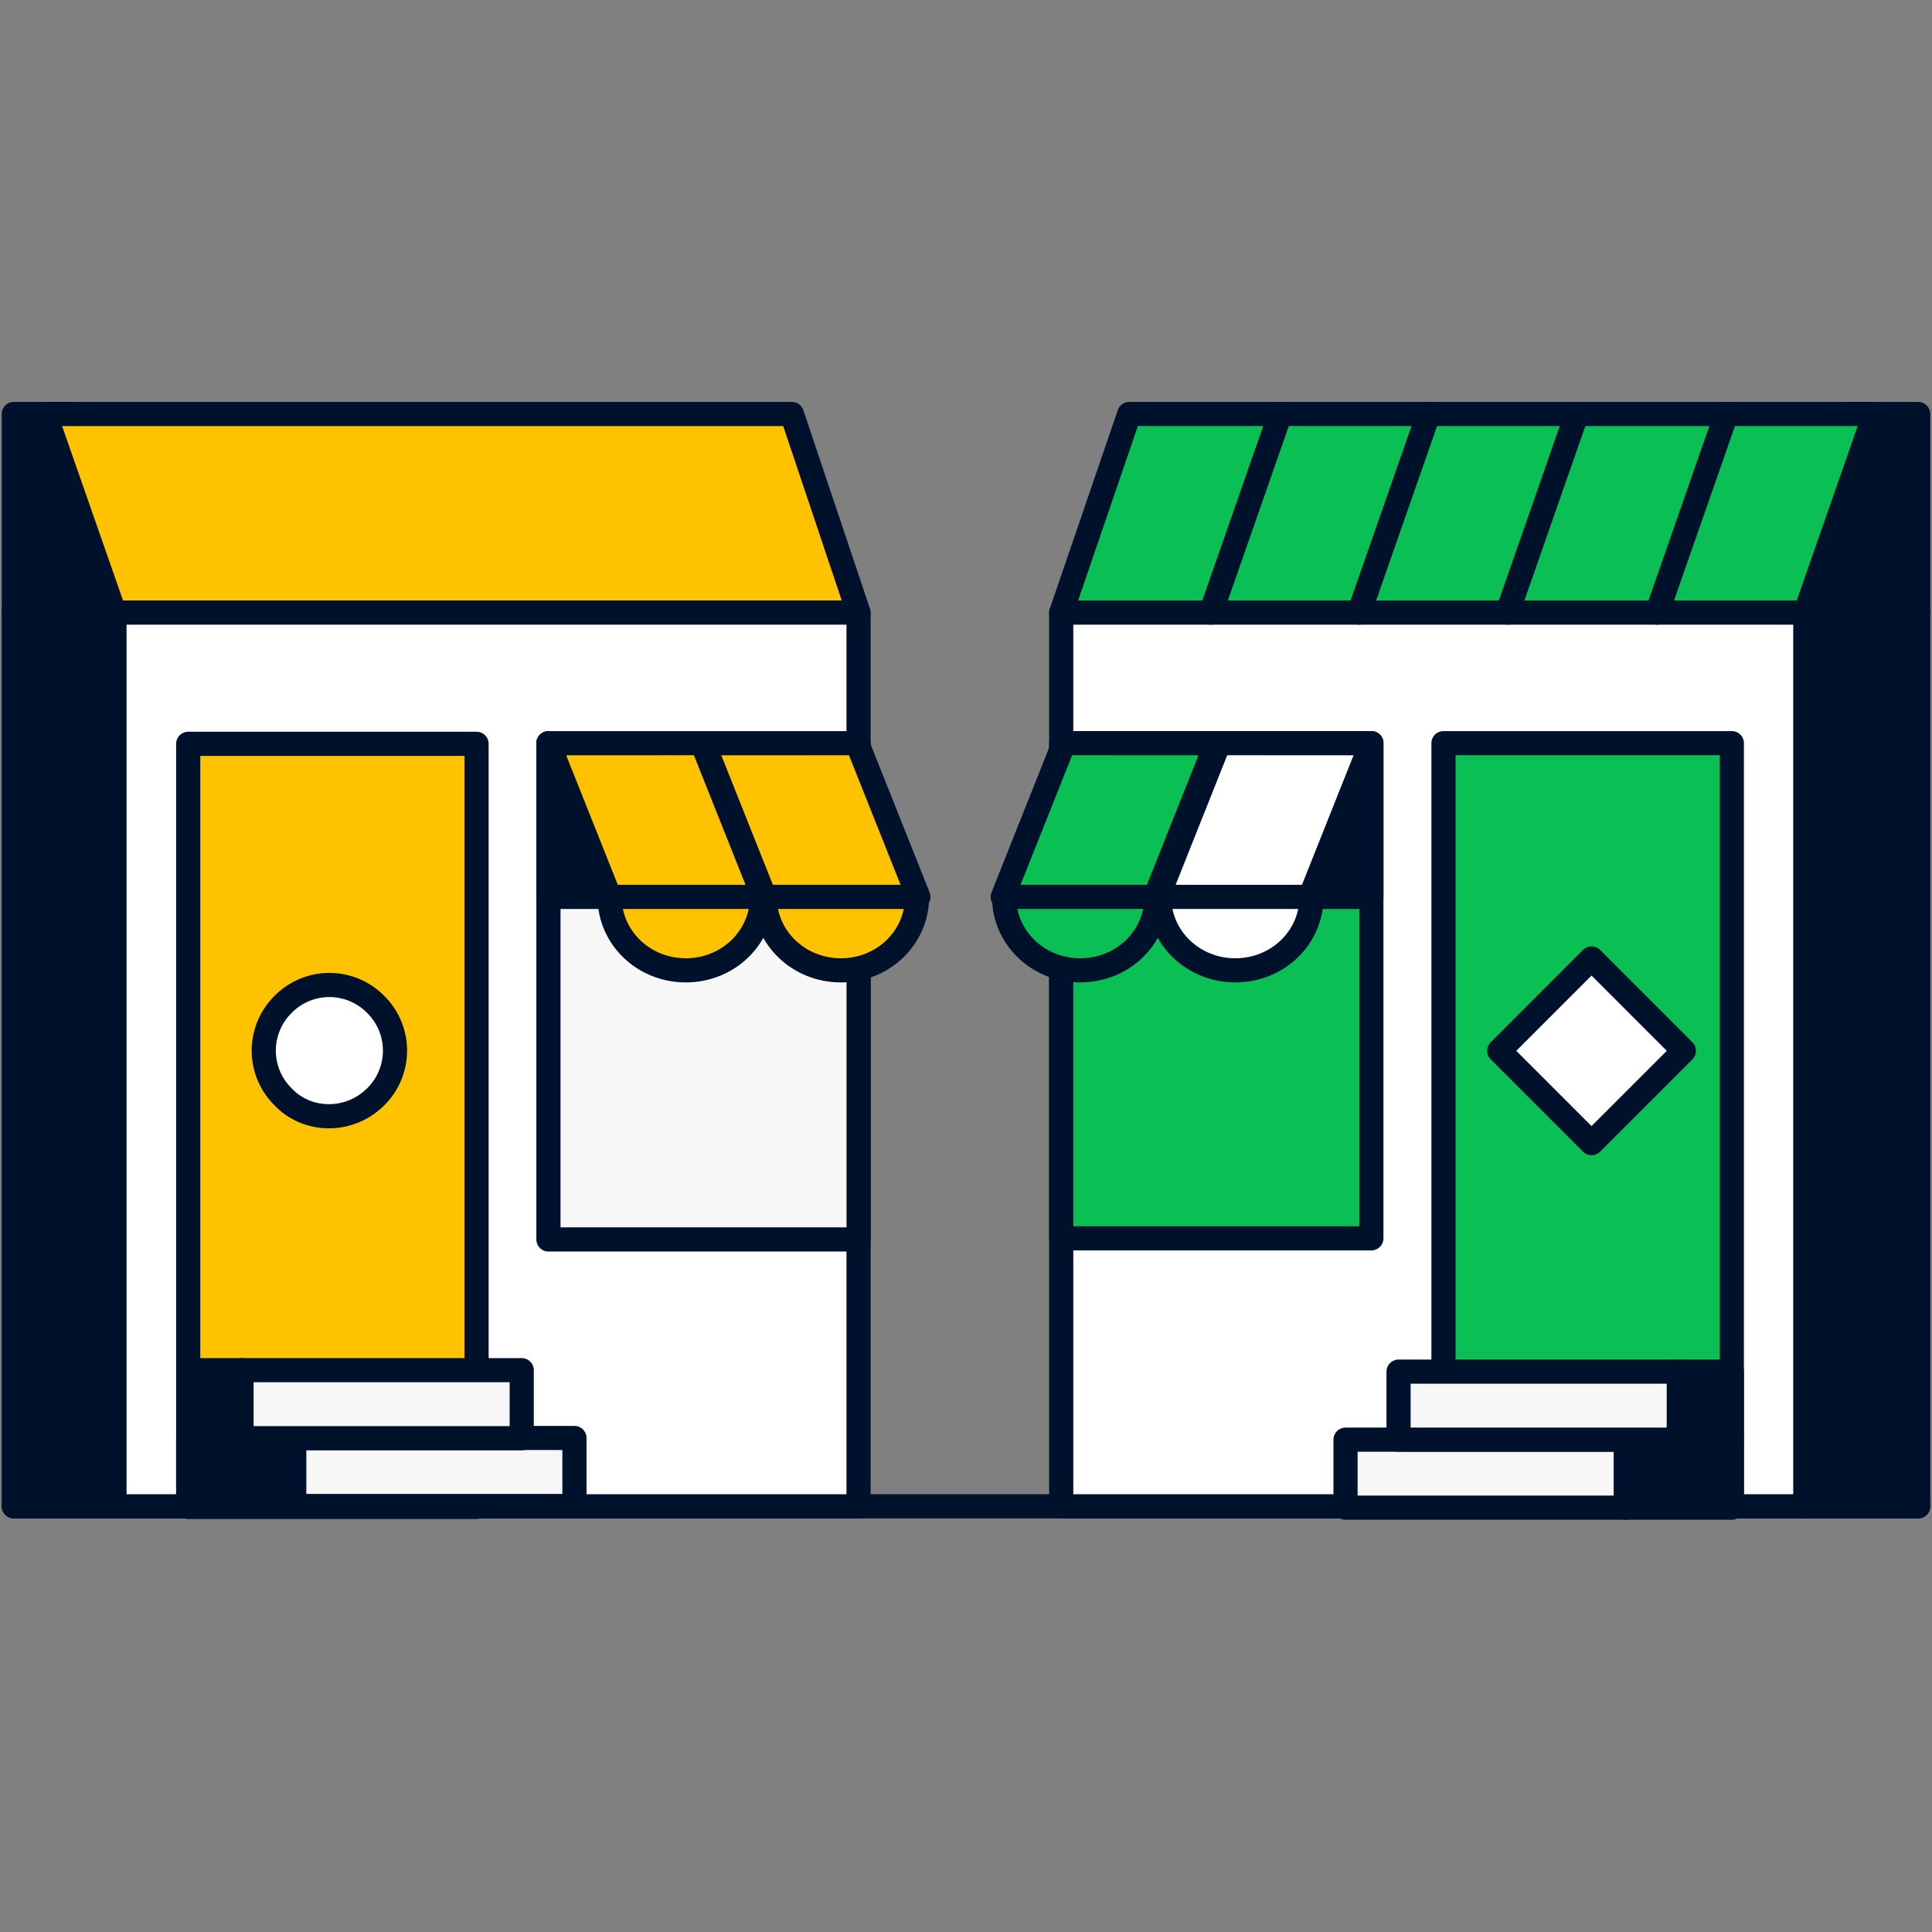 <svg xmlns="http://www.w3.org/2000/svg" fill="none" viewBox="0 0 120 120"><rect x="0" y="0" width="120" height="120" fill="#808080" stroke="none"/><path stroke="#00112C" stroke-linecap="round" stroke-linejoin="round" stroke-miterlimit="10" stroke-width="1.5" d="M.857 93.56h118.286"/><path fill="#00112C" stroke="#00112C" stroke-linecap="round" stroke-linejoin="round" stroke-miterlimit="10" stroke-width="1.5" d="m110.271 38.05 4.309-12.336h4.563V38.05z"/><path fill="#0ABF53" stroke="#00112C" stroke-linecap="round" stroke-linejoin="round" stroke-miterlimit="10" stroke-width="1.5" d="M65.915 38.05h46.215l4.309-12.336h-46.3z"/><path fill="#00112C" stroke="#00112C" stroke-linecap="round" stroke-linejoin="round" stroke-miterlimit="10" stroke-width="1.5" d="M112.13 38.05v55.51h7.013V38.05z"/><path fill="#fff" stroke="#00112C" stroke-linecap="round" stroke-linejoin="round" stroke-miterlimit="10" stroke-width="1.5" d="M65.914 38.05v55.51h46.216V38.05z"/><path fill="#0ABF53" stroke="#00112C" stroke-linecap="round" stroke-linejoin="round" stroke-miterlimit="10" stroke-width="1.5" d="M85.178 46.16H65.915v30.755h19.263zM107.568 46.16H89.657v47.4h17.911z"/><path fill="#00112C" stroke="#00112C" stroke-linecap="round" stroke-linejoin="round" stroke-miterlimit="10" stroke-width="1.5" d="M107.567 89.42h-6.59v4.224h6.59z"/><path fill="#F7F7F8" stroke="#00112C" stroke-linecap="round" stroke-linejoin="round" stroke-miterlimit="10" stroke-width="1.5" d="M100.978 89.42H83.573v4.224h17.405z"/><path fill="#00112C" stroke="#00112C" stroke-linecap="round" stroke-linejoin="round" stroke-miterlimit="10" stroke-width="1.5" d="M107.567 85.195h-3.295v4.225h3.295z"/><path fill="#F7F7F8" stroke="#00112C" stroke-linecap="round" stroke-linejoin="round" stroke-miterlimit="10" stroke-width="1.5" d="M104.272 85.195H86.867v4.225h17.405z"/><path stroke="#00112C" stroke-linecap="round" stroke-linejoin="round" stroke-miterlimit="10" stroke-width="1.5" d="m75.208 38.05 4.309-12.336M84.418 38.05l4.309-12.336M93.627 38.05l4.309-12.336M102.921 38.05l4.308-12.336"/><path fill="#00112C" stroke="#00112C" stroke-linecap="round" stroke-linejoin="round" stroke-miterlimit="10" stroke-width="1.5" d="M80.278 55.708h4.9v-9.547z"/><path fill="#fff" stroke="#00112C" stroke-linecap="round" stroke-linejoin="round" stroke-miterlimit="10" stroke-width="1.5" d="m75.716 46.16-3.802 9.548h9.462l3.802-9.547zM76.73 60.27c2.618 0 4.73-2.027 4.73-4.562h-9.462c0 2.535 2.112 4.563 4.731 4.563"/><path fill="#0ABF53" stroke="#00112C" stroke-linecap="round" stroke-linejoin="round" stroke-miterlimit="10" stroke-width="1.5" d="m66.083 46.16-3.802 9.548h9.463l3.802-9.547zM67.097 60.27c2.619 0 4.731-2.027 4.731-4.562h-9.463c0 2.535 2.113 4.563 4.732 4.563"/><path fill="#fff" stroke="#00112C" stroke-linecap="round" stroke-linejoin="round" stroke-miterlimit="10" stroke-width="1.5" d="m104.588 65.269-5.735-5.736-5.735 5.736 5.735 5.735z"/><path fill="#00112C" stroke="#00112C" stroke-linecap="round" stroke-linejoin="round" stroke-miterlimit="10" stroke-width="1.5" d="m9.053 38.05-4.31-12.336H.858V38.05z"/><path fill="#FFC200" stroke="#00112C" stroke-linecap="round" stroke-linejoin="round" stroke-miterlimit="10" stroke-width="1.5" d="M53.325 38.05H7.11L2.8 25.714h46.385z"/><path fill="#00112C" stroke="#00112C" stroke-linecap="round" stroke-linejoin="round" stroke-miterlimit="10" stroke-width="1.5" d="M7.11 38.05v55.51H.856V38.05z"/><path fill="#fff" stroke="#00112C" stroke-linecap="round" stroke-linejoin="round" stroke-miterlimit="10" stroke-width="1.5" d="M53.326 38.05v55.51H7.11V38.05z"/><path fill="#F7F7F8" stroke="#00112C" stroke-linecap="round" stroke-linejoin="round" stroke-miterlimit="10" stroke-width="1.5" d="M34.065 76.985H53.33V46.231H34.065z"/><path fill="#FFC200" stroke="#00112C" stroke-linecap="round" stroke-linejoin="round" stroke-miterlimit="10" stroke-width="1.5" d="M11.69 93.598H29.6V46.2H11.69z"/><path fill="#00112C" stroke="#00112C" stroke-linecap="round" stroke-linejoin="round" stroke-miterlimit="10" stroke-width="1.5" d="M11.69 93.54h6.59v-4.225h-6.59z"/><path fill="#F7F7F8" stroke="#00112C" stroke-linecap="round" stroke-linejoin="round" stroke-miterlimit="10" stroke-width="1.5" d="M18.277 93.54H35.68v-4.225H18.277z"/><path fill="#00112C" stroke="#00112C" stroke-linecap="round" stroke-linejoin="round" stroke-miterlimit="10" stroke-width="1.5" d="M11.7 89.329h3.295v-4.225h-3.296z"/><path fill="#F7F7F8" stroke="#00112C" stroke-linecap="round" stroke-linejoin="round" stroke-miterlimit="10" stroke-width="1.5" d="M15 89.329h17.405v-4.225H15z"/><path fill="#00112C" stroke="#00112C" stroke-linecap="round" stroke-linejoin="round" stroke-miterlimit="10" stroke-width="1.5" d="M38.962 55.708h-4.9v-9.547z"/><path fill="#FFC200" stroke="#00112C" stroke-linecap="round" stroke-linejoin="round" stroke-miterlimit="10" stroke-width="1.5" d="m43.609 46.16 3.802 9.548h-9.547l-3.803-9.547zM42.595 60.27c-2.62 0-4.731-2.027-4.731-4.562h9.463c0 2.535-2.113 4.563-4.732 4.563M53.24 46.16l3.803 9.548h-9.547l-3.802-9.547zM52.227 60.27c-2.619 0-4.731-2.027-4.731-4.562h9.463c0 2.535-2.112 4.563-4.732 4.563"/><path fill="#fff" stroke="#00112C" stroke-linecap="round" stroke-linejoin="round" stroke-miterlimit="10" stroke-width="1.5" d="M23.331 68.128a4.03 4.03 0 0 0 0-5.745 4.03 4.03 0 0 0-5.745 0 4.03 4.03 0 0 0 0 5.745c1.52 1.605 4.14 1.605 5.745 0"/></svg>